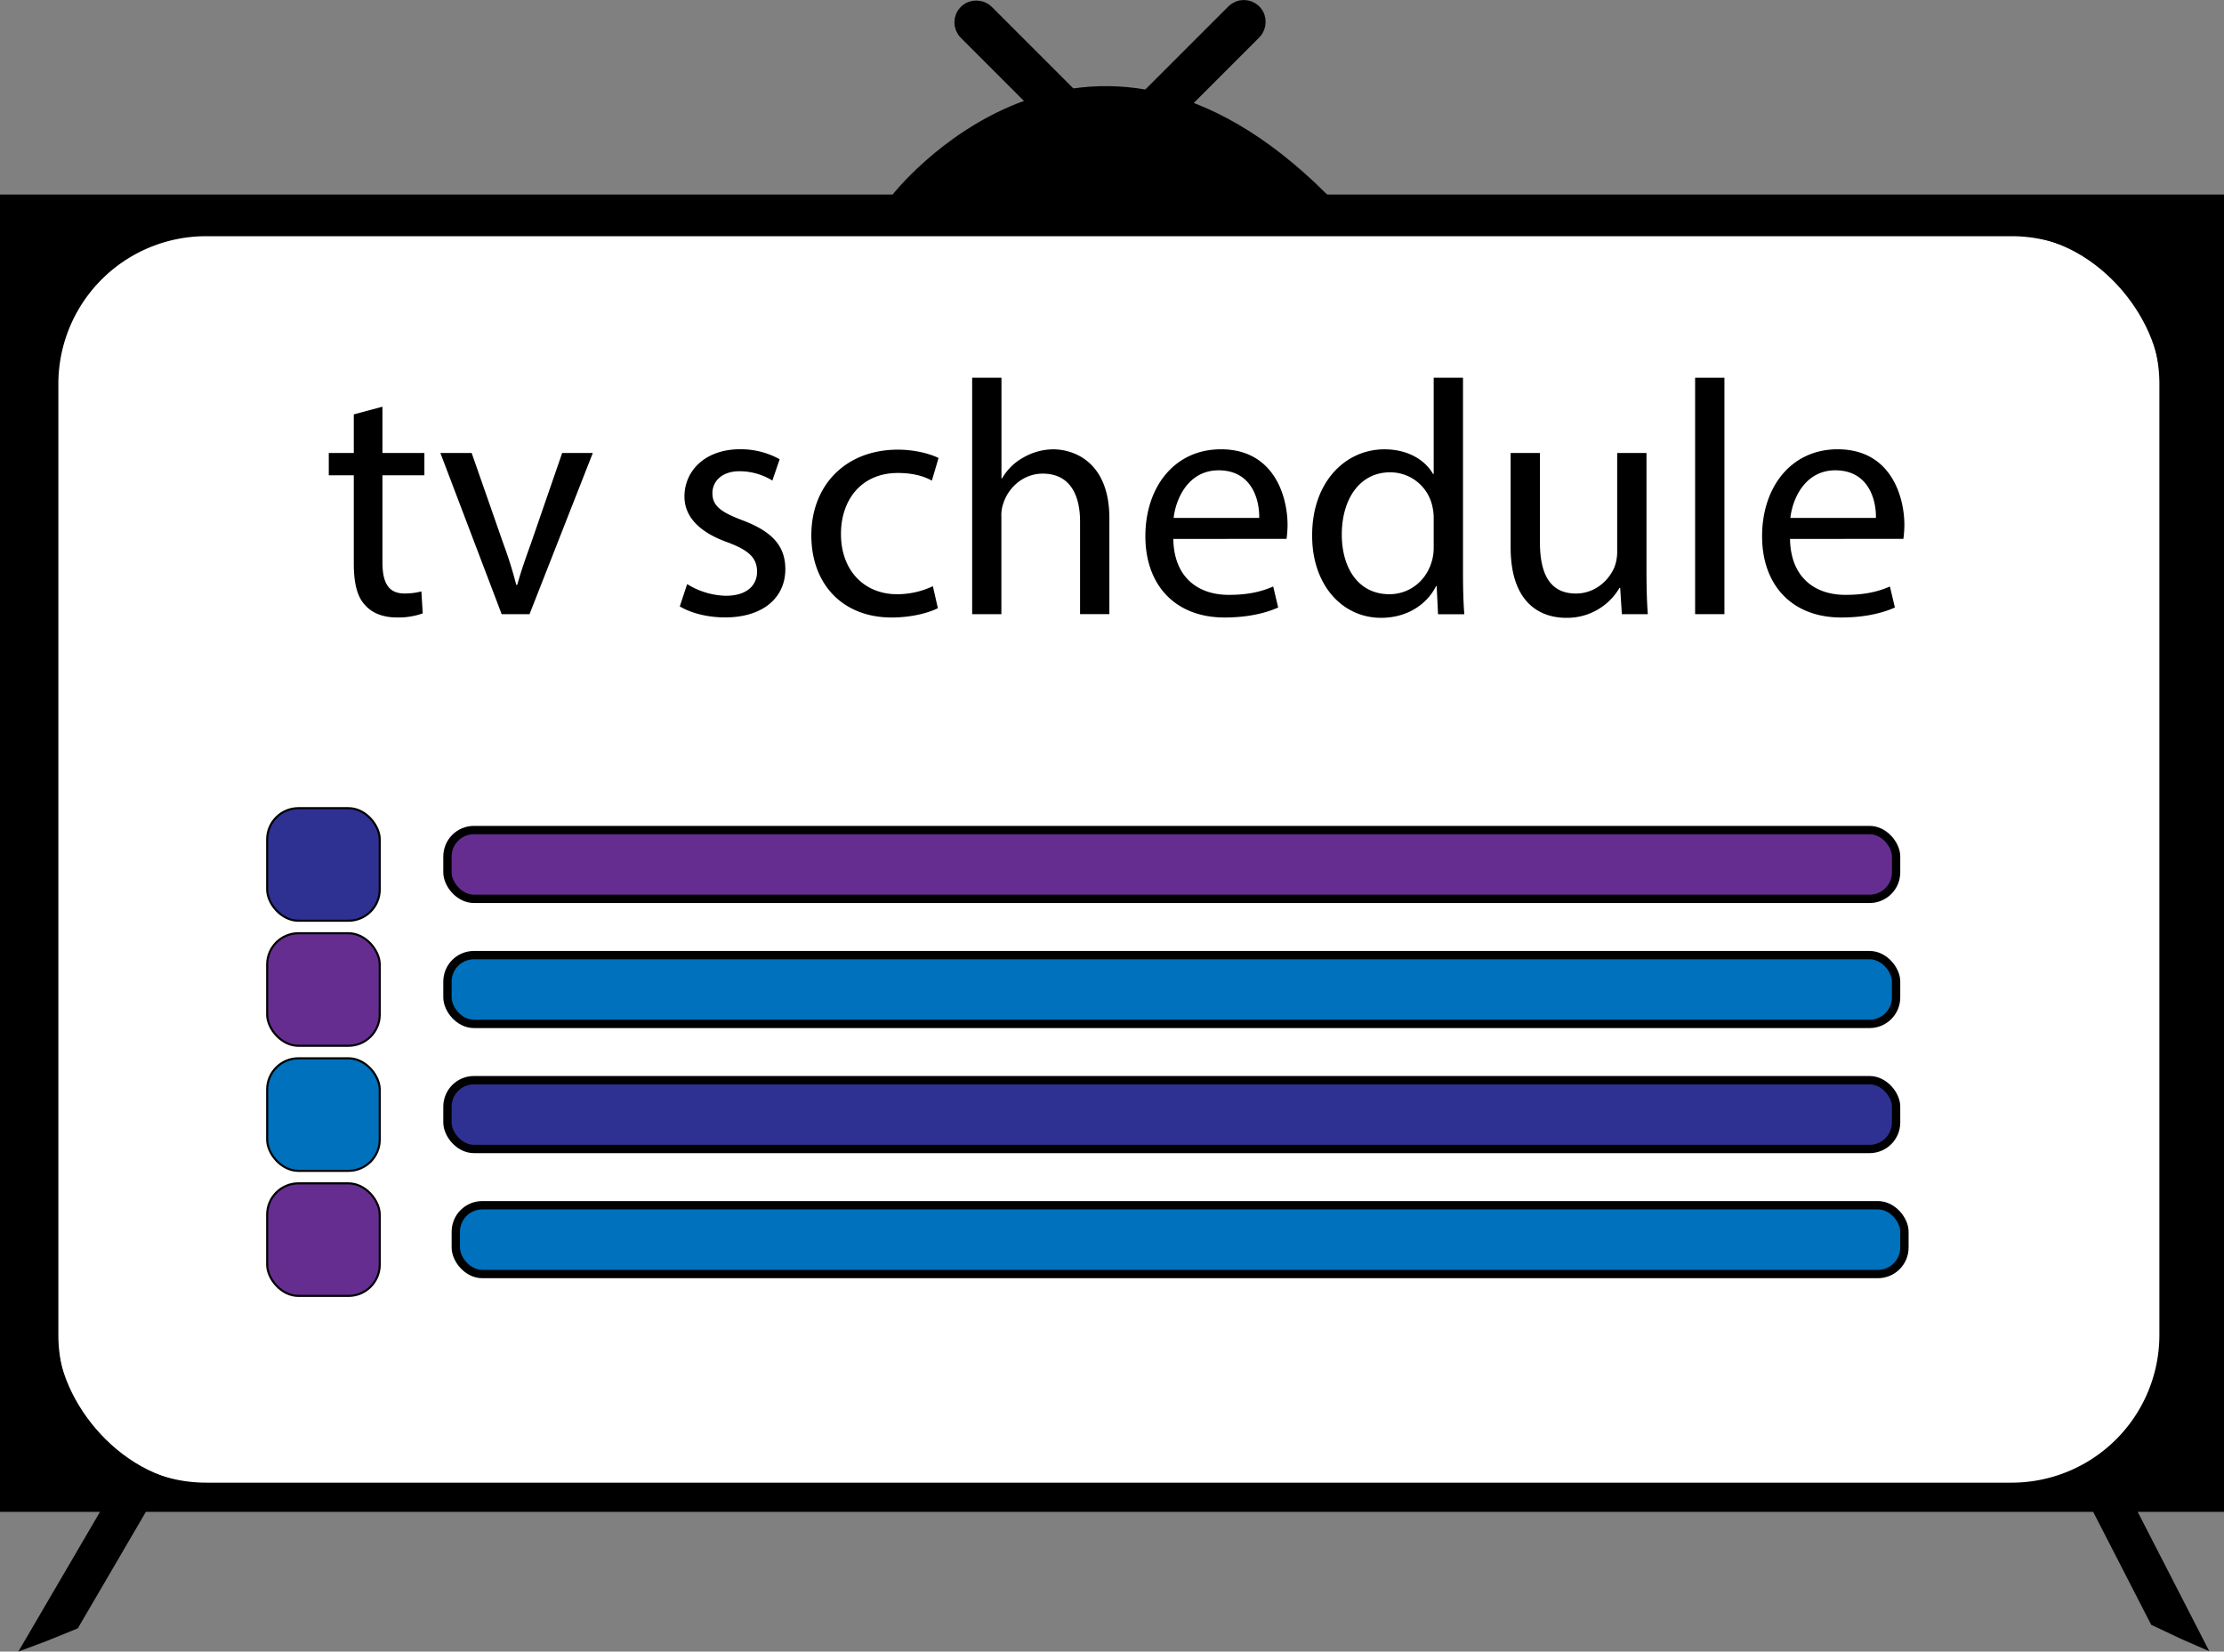 <svg id="Слой_1" data-name="Слой 1" xmlns="http://www.w3.org/2000/svg" viewBox="0 0 1067 792.36"><rect x="0" y="0" width="1067" height="792.36" fill="#808080" stroke="none"/><defs><style>.cls-1{fill:#fff;}.cls-2,.cls-3,.cls-4,.cls-5,.cls-6,.cls-7,.cls-8,.cls-9{stroke:#000;stroke-miterlimit:10;}.cls-2{stroke-width:17px;}.cls-4,.cls-7{fill:#662d91;}.cls-5,.cls-9{fill:#2e3192;}.cls-6,.cls-8{fill:#0071bc;}.cls-7,.cls-8,.cls-9{stroke-width:4px;}</style></defs><rect x="0.5" y="93.83" width="1066" height="631.02"/><path d="M1492.32,250.1v630h-1065v-630h1065m1-1h-1067v632h1067v-632Z" transform="translate(-426.32 -155.77)"/><rect class="cls-1" x="27.5" y="112.83" width="1009" height="599" rx="71.31"/><path d="M1391.51,269.09a70.89,70.89,0,0,1,70.81,70.81V796.28a70.88,70.88,0,0,1-70.81,70.81H525.13a70.88,70.88,0,0,1-70.81-70.81V339.9a70.89,70.89,0,0,1,70.81-70.81h866.38m0-1H525.13a71.81,71.81,0,0,0-71.81,71.81V796.28a71.81,71.81,0,0,0,71.81,71.81h866.38a71.81,71.81,0,0,0,71.81-71.81V339.9a71.81,71.81,0,0,0-71.81-71.81Z" transform="translate(-426.32 -155.77)"/><polygon points="64.84 713.33 66.56 714.34 31.44 774.44 28.4 775.68 64.84 713.33"/><polygon points="61.79 701.7 8.81 792.36 22.13 787.4 37.32 781.23 78.19 711.29 61.79 701.7 61.79 701.7"/><polygon points="1038.31 773.06 1006.5 711.14 1008.28 710.23 1041.28 774.46 1038.31 773.06"/><polygon points="1011.96 698.79 995.06 707.47 1032.07 779.52 1046.91 786.51 1059.94 792.18 1011.96 698.79 1011.96 698.79"/><rect class="cls-2" x="923.82" y="151.59" width="4" height="92" rx="2" transform="translate(-294.87 556.76) rotate(-45)"/><path class="cls-3" d="M854.82,249.59s91-117,208,0Z" transform="translate(-426.32 -155.77)"/><rect class="cls-2" x="989.97" y="151.38" width="4" height="92" rx="2" transform="translate(3.79 -799.38) rotate(45)"/><rect class="cls-4" x="128.18" y="447.73" width="54" height="54" rx="15"/><rect class="cls-5" x="128.18" y="387.73" width="54" height="54" rx="15"/><rect class="cls-6" x="128.18" y="507.73" width="54" height="54" rx="15"/><rect class="cls-4" x="128.18" y="567.73" width="54" height="54" rx="15"/><rect class="cls-7" x="214.68" y="398.23" width="695" height="33" rx="12.7"/><rect class="cls-8" x="214.68" y="458.23" width="695" height="33" rx="12.7"/><rect class="cls-9" x="214.68" y="518.23" width="695" height="33" rx="12.7"/><rect class="cls-8" x="218.68" y="578.23" width="695" height="33" rx="12.7"/><path d="M609.8,350.89V373.1h20.13v10.7H609.8v41.7c0,9.58,2.72,15,10.54,15a31.23,31.23,0,0,0,8.15-1l.64,10.54A34.34,34.34,0,0,1,616.67,452c-6.55,0-11.82-2.08-15.18-5.91-4-4.16-5.43-11-5.43-20.13V383.8h-12V373.1h12V354.57Z" transform="translate(-426.32 -155.77)"/><path d="M652.61,373.1l15.18,43.45A198.54,198.54,0,0,1,674,436.36h.48c1.76-6.39,4-12.78,6.55-19.81l15-43.45h14.7l-30.36,77.32H667L637.6,373.1Z" transform="translate(-426.32 -155.77)"/><path d="M756,436a36.78,36.78,0,0,0,18.53,5.6c10.22,0,15-5.12,15-11.51,0-6.71-4-10.38-14.38-14.22-13.9-5-20.45-12.62-20.45-21.88,0-12.46,10.06-22.69,26.68-22.69a38.64,38.64,0,0,1,19,4.79l-3.51,10.23a30.1,30.1,0,0,0-15.82-4.47c-8.31,0-12.94,4.79-12.94,10.54,0,6.39,4.63,9.27,14.7,13.1,13.42,5.11,20.29,11.82,20.29,23.32,0,13.58-10.55,23.17-28.92,23.17-8.47,0-16.3-2.08-21.73-5.27Z" transform="translate(-426.32 -155.77)"/><path d="M876.28,447.55c-3.68,1.91-11.82,4.47-22.21,4.47-23.32,0-38.5-15.82-38.5-39.46,0-23.81,16.29-41.06,41.54-41.06,8.3,0,15.65,2.08,19.49,4l-3.2,10.87c-3.35-1.92-8.63-3.68-16.29-3.68-17.74,0-27.32,13.1-27.32,29.24,0,17.89,11.5,28.92,26.84,28.92A39.85,39.85,0,0,0,873.88,437Z" transform="translate(-426.32 -155.77)"/><path d="M892.73,337h14.06v48.25h.32a26.14,26.14,0,0,1,10.07-9.91,29,29,0,0,1,14.38-4c10.38,0,27,6.39,27,33.07v46H944.5V406c0-12.46-4.64-23-17.9-23-9.1,0-16.29,6.39-18.85,14.06a17,17,0,0,0-1,6.71v46.65H892.73Z" transform="translate(-426.32 -155.77)"/><path d="M989.23,414.32c.32,19,12.46,26.84,26.52,26.84,10.07,0,16.14-1.76,21.41-4l2.39,10.07c-5,2.23-13.41,4.79-25.72,4.79-23.8,0-38-15.66-38-39s13.74-41.7,36.27-41.7c25.24,0,31.95,22.21,31.95,36.43a53.07,53.07,0,0,1-.48,6.55Zm41.22-10.07c.16-8.95-3.68-22.84-19.49-22.84-14.22,0-20.45,13.1-21.57,22.84Z" transform="translate(-426.32 -155.77)"/><path d="M1128.22,337v93.46c0,6.87.16,14.7.64,20h-12.62L1115.6,437h-.32c-4.31,8.63-13.74,15.18-26.36,15.18-18.69,0-33.07-15.82-33.07-39.3-.16-25.72,15.82-41.54,34.67-41.54,11.82,0,19.81,5.59,23.32,11.82h.32V337Zm-14.06,67.58a24.77,24.77,0,0,0-.64-5.91,20.67,20.67,0,0,0-20.29-16.3c-14.53,0-23.16,12.79-23.16,29.88,0,15.66,7.67,28.6,22.85,28.6,9.42,0,18-6.23,20.6-16.78a24.38,24.38,0,0,0,.64-6.07Z" transform="translate(-426.32 -155.77)"/><path d="M1216.25,429.33c0,8,.16,15,.64,21.09h-12.46l-.8-12.62h-.32a29.09,29.09,0,0,1-25.56,14.38c-12.14,0-26.68-6.71-26.68-33.87V373.1h14.06v42.81c0,14.7,4.47,24.61,17.25,24.61,9.43,0,16-6.55,18.54-12.78a20.81,20.81,0,0,0,1.27-7.19V373.1h14.06Z" transform="translate(-426.32 -155.77)"/><path d="M1239.58,337h14.06V450.42h-14.06Z" transform="translate(-426.32 -155.77)"/><path d="M1285.11,414.32c.32,19,12.46,26.84,26.52,26.84,10.06,0,16.14-1.76,21.41-4l2.39,10.07c-5,2.23-13.42,4.79-25.72,4.79-23.8,0-38-15.66-38-39s13.74-41.7,36.27-41.7c25.24,0,32,22.21,32,36.43a53.07,53.07,0,0,1-.48,6.55Zm41.22-10.07c.16-8.95-3.68-22.84-19.49-22.84-14.22,0-20.45,13.1-21.57,22.84Z" transform="translate(-426.32 -155.77)"/></svg>